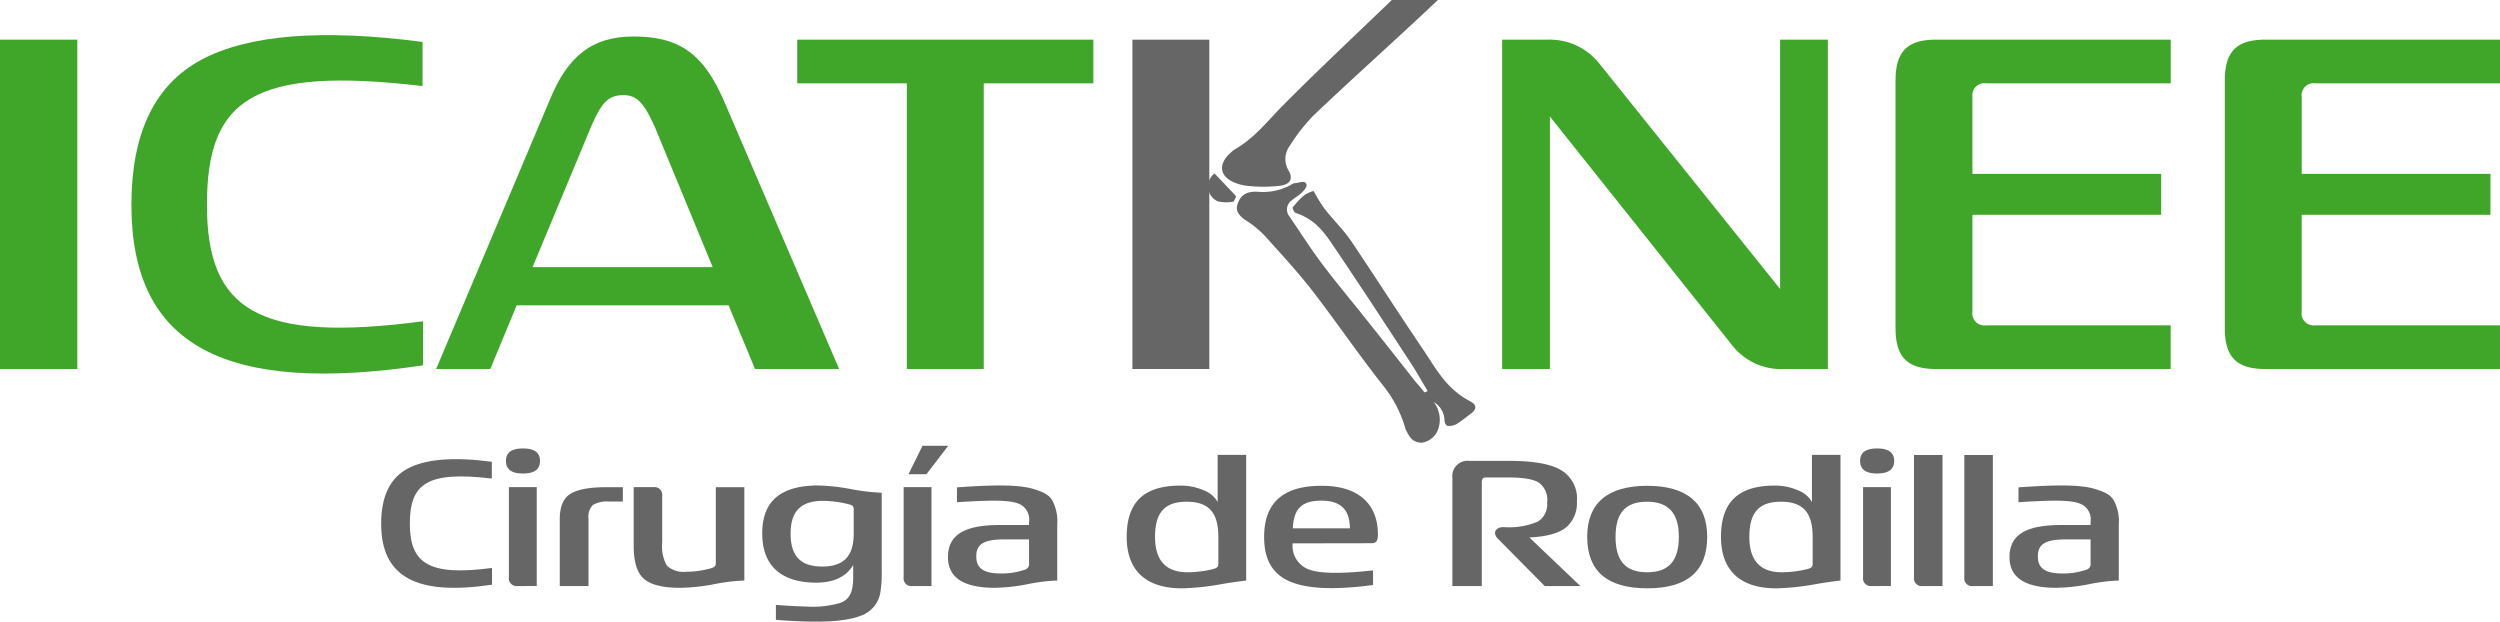 <svg id="Grupo_525" data-name="Grupo 525" xmlns="http://www.w3.org/2000/svg" xmlns:xlink="http://www.w3.org/1999/xlink" width="349.521" height="86.909" viewBox="0 0 349.521 86.909">
  <defs>
    <clipPath id="clip-path">
      <rect id="Rectángulo_2092" data-name="Rectángulo 2092" width="349.521" height="86.909" fill="none"/>
    </clipPath>
  </defs>
  <g id="Grupo_524" data-name="Grupo 524" clip-path="url(#clip-path)">
    <path id="Trazado_276" data-name="Trazado 276" d="M117.627,140.569c-10.445,1.552-15.5-.966-15.5-8.531,0-3.8,1.228-6.383,3.723-7.712s6.4-1.647,11.749-.943v2.343c-9.045-1.062-11.463.7-11.463,6.312s2.709,7.35,11.487,6.189Z" transform="translate(-48.837 -58.824)" fill="#666"/>
    <path id="Trazado_277" data-name="Trazado 277" d="M135.558,121.888c0-1.161.8-1.737,2.371-1.737,1.595,0,2.389.576,2.389,1.737,0,1.19-.795,1.767-2.389,1.767-1.576,0-2.371-.577-2.371-1.767m1.619,17.5a1.085,1.085,0,0,1-1.209-1.233v-12.6h3.894v13.829Z" transform="translate(-64.821 -57.454)" fill="#666"/>
    <path id="Trazado_278" data-name="Trazado 278" d="M149.973,144.353v-9.331c0-1.743.481-2.928,1.476-3.556s2.68-.942,5.122-.942h2.223v2.009h-1.956a3.859,3.859,0,0,0-2.247.485,2.456,2.456,0,0,0-.6,1.98v9.355Z" transform="translate(-71.714 -62.414)" fill="#666"/>
    <path id="Trazado_279" data-name="Trazado 279" d="M185.251,130.524v13.053a25.985,25.985,0,0,0-4.208.509,27.371,27.371,0,0,1-4.784.51c-2.443,0-4.137-.438-5.08-1.285s-1.4-2.39-1.4-4.589v-8.2h2.756a1.092,1.092,0,0,1,1.233,1.237v6.475a5.468,5.468,0,0,0,.676,3.29,3.5,3.5,0,0,0,2.756.823,12.464,12.464,0,0,0,3.385-.486c.553-.171.676-.338.676-.752V130.524Z" transform="translate(-81.185 -62.414)" fill="#666"/>
    <path id="Trazado_280" data-name="Trazado 280" d="M206.136,146.767c1.648.124,3,.2,4.085.219a13.8,13.8,0,0,0,4.86-.485c1.523-.528,1.861-1.761,1.861-3.741v-1.571c-.99,1.642-2.709,2.466-5.17,2.466-4.837,0-7.546-2.323-7.546-6.846-.024-4.542,2.561-6.741,7.86-6.741a29.292,29.292,0,0,1,4.541.505,28.416,28.416,0,0,0,4.3.509v11.335a14.129,14.129,0,0,1-.166,2.447,4.138,4.138,0,0,1-2.228,3.19c-2.1,1.013-5.7,1.327-12.4.8ZM217.014,133.4c0-.41-.166-.581-.676-.7a15.018,15.018,0,0,0-3.652-.481c-3.066,0-4.494,1.472-4.494,4.589,0,3.19,1.452,4.594,4.422,4.594s4.4-1.424,4.4-4.594Z" transform="translate(-97.658 -62.195)" fill="#666"/>
    <path id="Trazado_281" data-name="Trazado 281" d="M243.315,139.057a1.083,1.083,0,0,1-1.209-1.234v-12.6H246v13.829Zm-.533-15.638,1.957-3.971h3.6l-3.047,3.971Z" transform="translate(-115.77 -57.118)" fill="#666"/>
    <path id="Trazado_282" data-name="Trazado 282" d="M253.984,140.1c0-3.213,2.413-4.5,7.25-4.5h4.085v-.434a2.382,2.382,0,0,0-.943-2.27c-1.185-.824-3.627-.824-9.135-.485v-2.076c5.46-.39,8.893-.39,10.877.286,1.353.409,2.176.871,2.585,1.813a6.246,6.246,0,0,1,.557,3.147v7.779a24.6,24.6,0,0,0-4.132.509,25.74,25.74,0,0,1-4.594.509c-4.375,0-6.551-1.428-6.551-4.279m10.683,1.766a.82.82,0,0,0,.652-.942v-3.313h-3.433c-2.8,0-3.942.6-3.942,2.371,0,1.666,1.019,2.39,3.409,2.39a9.64,9.64,0,0,0,3.314-.505" transform="translate(-121.45 -62.198)" fill="#666"/>
    <path id="Trazado_283" data-name="Trazado 283" d="M301.871,133.321c0-4.861,2.418-7.16,7.517-7.16a7.88,7.88,0,0,1,3.242.657,3.682,3.682,0,0,1,1.956,1.642v-6.6h3.989v17.575c-.99.124-2.127.267-3.361.485a35.474,35.474,0,0,1-5.608.605c-5.028,0-7.736-2.466-7.736-7.2m12.134,4.493c.557-.171.681-.337.681-.747v-3.746c0-3.41-1.357-4.909-4.428-4.909s-4.422,1.5-4.422,4.909c0,3.313,1.524,4.955,4.547,4.955a15.517,15.517,0,0,0,3.622-.462" transform="translate(-144.349 -58.27)" fill="#666"/>
    <path id="Trazado_284" data-name="Trazado 284" d="M353.92,144.03c-11.435,1.5-15.228-.914-15.228-6.74q0-7.142,8-7.132c5.2-.028,7.907,2.562,7.907,6.789,0,.971-.266,1.238-.948,1.238l-10.972.019a3.523,3.523,0,0,0,2.467,3.723q2.426.772,8.773.053Zm-3.237-7.926c-.025-2.614-1.281-3.87-3.989-3.87-2.8,0-3.871,1.185-3.99,3.87Z" transform="translate(-161.956 -62.239)" fill="#666"/>
    <path id="Trazado_285" data-name="Trazado 285" d="M389.131,140.985V125.851a2.134,2.134,0,0,1,2.372-2.371h5.584q5.07,0,7.25,1.3a4.582,4.582,0,0,1,2.2,4.332,4.469,4.469,0,0,1-1.281,3.457c-.942.942-2.732,1.494-5.365,1.618l7.131,6.794h-4.98l-6.555-6.622c-.772-.8-.338-1.619.8-1.619a10.43,10.43,0,0,0,4.761-.752,2.855,2.855,0,0,0,1.333-2.709,2.954,2.954,0,0,0-1.162-2.756c-.752-.485-2.2-.724-4.327-.724h-3.046c-.481,0-.605.219-.605.724v14.458Z" transform="translate(-186.075 -59.046)" fill="#666"/>
    <path id="Trazado_286" data-name="Trazado 286" d="M433.638,130.159c5.537,0,8.389,2.419,8.389,7.132q0,7.211-8.389,7.2t-8.388-7.2c0-4.713,2.852-7.132,8.388-7.132m4.427,7.132c0-3.314-1.451-4.908-4.451-4.908s-4.4,1.547-4.4,4.908c0,3.38,1.4,4.955,4.422,4.955,3,0,4.427-1.575,4.427-4.955" transform="translate(-203.346 -62.239)" fill="#666"/>
    <path id="Trazado_287" data-name="Trazado 287" d="M461.094,133.321c0-4.861,2.419-7.16,7.517-7.16a7.88,7.88,0,0,1,3.242.657,3.679,3.679,0,0,1,1.956,1.642v-6.6H477.8v17.575c-.99.124-2.127.267-3.361.485a35.464,35.464,0,0,1-5.608.605c-5.026,0-7.736-2.466-7.736-7.2m12.134,4.493c.557-.171.681-.337.681-.747v-3.746c0-3.41-1.357-4.909-4.428-4.909s-4.422,1.5-4.422,4.909c0,3.313,1.524,4.955,4.547,4.955a15.506,15.506,0,0,0,3.622-.462" transform="translate(-220.486 -58.27)" fill="#666"/>
    <path id="Trazado_288" data-name="Trazado 288" d="M498.369,121.888c0-1.161.8-1.737,2.372-1.737,1.6,0,2.39.576,2.39,1.737,0,1.19-.795,1.767-2.39,1.767-1.575,0-2.372-.577-2.372-1.767m1.62,17.5a1.085,1.085,0,0,1-1.208-1.233v-12.6h3.893v13.829Z" transform="translate(-238.31 -57.454)" fill="#666"/>
    <path id="Trazado_289" data-name="Trazado 289" d="M514.029,140.235A1.09,1.09,0,0,1,512.8,139V121.911h3.989v18.324Z" transform="translate(-245.209 -58.295)" fill="#666"/>
    <path id="Trazado_290" data-name="Trazado 290" d="M527.52,140.235A1.09,1.09,0,0,1,526.288,139V121.911h3.989v18.324Z" transform="translate(-251.66 -58.295)" fill="#666"/>
    <path id="Trazado_291" data-name="Trazado 291" d="M538.393,140.1c0-3.213,2.413-4.5,7.251-4.5h4.085v-.434a2.384,2.384,0,0,0-.943-2.27c-1.185-.824-3.628-.824-9.134-.485v-2.076c5.459-.39,8.891-.39,10.877.286,1.352.409,2.176.871,2.585,1.813a6.252,6.252,0,0,1,.558,3.147v7.779a24.607,24.607,0,0,0-4.133.509,25.745,25.745,0,0,1-4.594.509c-4.375,0-6.551-1.428-6.551-4.279m10.683,1.766a.82.82,0,0,0,.652-.942v-3.313H546.3c-2.8,0-3.942.6-3.942,2.371,0,1.666,1.019,2.39,3.409,2.39a9.645,9.645,0,0,0,3.314-.505" transform="translate(-257.449 -62.198)" fill="#666"/>
    <rect id="Rectángulo_2090" data-name="Rectángulo 2090" width="10.811" height="46.044" transform="translate(0 5.546)" fill="#40a629"/>
    <path id="Trazado_292" data-name="Trazado 292" d="M75.975,55.578C48.5,59.649,35.206,53.037,35.206,33.13c0-9.985,3.242-16.791,9.8-20.289s16.853-4.325,30.906-2.48v6.17c-23.784-2.8-30.144,1.845-30.144,16.6s7.122,19.33,30.211,16.281Z" transform="translate(-16.835 -4.497)" fill="#40a629"/>
    <path id="Trazado_293" data-name="Trazado 293" d="M161.431,56.266l-3.69-8.9H128.107l-3.69,8.9h-7.569l15.9-37.652c2.481-6.041,5.851-8.838,11.7-8.838,6.613,0,9.859,2.606,12.654,9.031l16.091,37.459Zm-31.1-14.246h25.184L147.372,22.3c-1.523-3.37-2.542-4.325-4.322-4.325-2.033,0-2.99.89-4.451,4.2Z" transform="translate(-55.874 -4.675)" fill="#40a629"/>
    <path id="Trazado_294" data-name="Trazado 294" d="M228.926,56.673V16.734H213.6V10.629H255v6.105H239.675V56.673Z" transform="translate(-102.138 -5.083)" fill="#40a629"/>
    <path id="Trazado_295" data-name="Trazado 295" d="M402.461,56.673V10.629h6.3A8.858,8.858,0,0,1,416.071,14l25.25,31.482V10.629H448V56.673h-6.17a8.653,8.653,0,0,1-7.251-3.37L409.14,21.376v35.3Z" transform="translate(-192.449 -5.083)" fill="#40a629"/>
    <path id="Trazado_296" data-name="Trazado 296" d="M513.52,56.673c-4.009,0-5.66-1.657-5.66-5.725v-34.6c0-4.07,1.651-5.722,5.66-5.722h32.815v6.105H520.513a1.683,1.683,0,0,0-1.9,1.907V29.39H545v5.722H518.609V48.659a1.684,1.684,0,0,0,1.9,1.909h25.821v6.105Z" transform="translate(-242.848 -5.083)" fill="#40a629"/>
    <path id="Trazado_297" data-name="Trazado 297" d="M601.738,56.673c-4.007,0-5.66-1.657-5.66-5.725v-34.6c0-4.07,1.652-5.722,5.66-5.722h32.816v6.105H608.731a1.683,1.683,0,0,0-1.9,1.907V29.39H633.22v5.722H606.828V48.659a1.684,1.684,0,0,0,1.9,1.909h25.822v6.105Z" transform="translate(-285.032 -5.083)" fill="#40a629"/>
    <rect id="Rectángulo_2091" data-name="Rectángulo 2091" width="10.749" height="46.044" transform="translate(158.322 5.546)" fill="#666"/>
    <path id="Trazado_298" data-name="Trazado 298" d="M349.368,0c-5.2,5-10.445,9.914-15.448,14.967-2.07,2.116-3.8,4.377-6.593,5.968a1.213,1.213,0,0,0-.29.24c-2.4,1.971-1.685,4.137,1.78,4.763a20.094,20.094,0,0,0,4.812.047c1.491-.143,1.971-.962,1.348-2.068a3.11,3.11,0,0,1,.143-3.561,25.319,25.319,0,0,1,3.322-4.235C343.4,11.4,348.5,6.834,353.5,2.167c.771-.724,1.538-1.445,2.309-2.166Zm10.969,56.113c-3.224-1.685-4.666-4.332-6.351-6.884-3.466-5.1-6.785-10.3-10.25-15.446-1.062-1.59-2.552-3.032-3.757-4.572a22.75,22.75,0,0,1-1.537-2.5c-1.49.336-2.071,1.347-2.89,2.214-.144.142.147.816.434.864,2.841.964,4.094,2.937,5.393,4.863,3.656,5.389,7.217,10.876,10.778,16.312.771,1.2,1.49,2.5,2.214,3.7a1.762,1.762,0,0,1-.433.2c-.386-.481-.818-1.014-1.252-1.49-2.309-2.937-4.619-5.875-6.931-8.762-1.971-2.5-4.09-5-6.013-7.555-1.686-2.214-3.128-4.523-4.718-6.834a1.543,1.543,0,0,1,.29-2.164c.481-.433,1.152-.771,1.538-1.2.337-.336.77-.866.533-1.2-.29-.481-1.062-.048-1.637-.048a1.092,1.092,0,0,0-.481.241,8.189,8.189,0,0,1-4.574.962c-1.443-.095-2.262.336-2.7,1.252-.576,1.155-.285,1.828.819,2.647a13.518,13.518,0,0,1,2.842,2.309c2.214,2.455,4.427,4.861,6.4,7.362,3.514,4.525,6.689,9.24,10.25,13.716a17.105,17.105,0,0,1,2.937,5.726.723.723,0,0,0,.1.29c.433.814.772,1.733,2.213,1.78a2.87,2.87,0,0,0,2.356-2.071,4.073,4.073,0,0,0-.671-3.608,2.984,2.984,0,0,1,1.49,2.552c0,.285.195.723.433.771a2.235,2.235,0,0,0,1.252-.243c.772-.481,1.442-1.062,2.166-1.585.671-.58.623-1.162-.242-1.589M327.422,27.238l-2.838-2.985a2.258,2.258,0,0,0,.481,3.9,5.182,5.182,0,0,0,2.118.048c.143-.048.286-.433.381-.674.048-.047-.047-.193-.142-.288" transform="translate(-154.779 0)" fill="#666"/>
  </g>
</svg>
